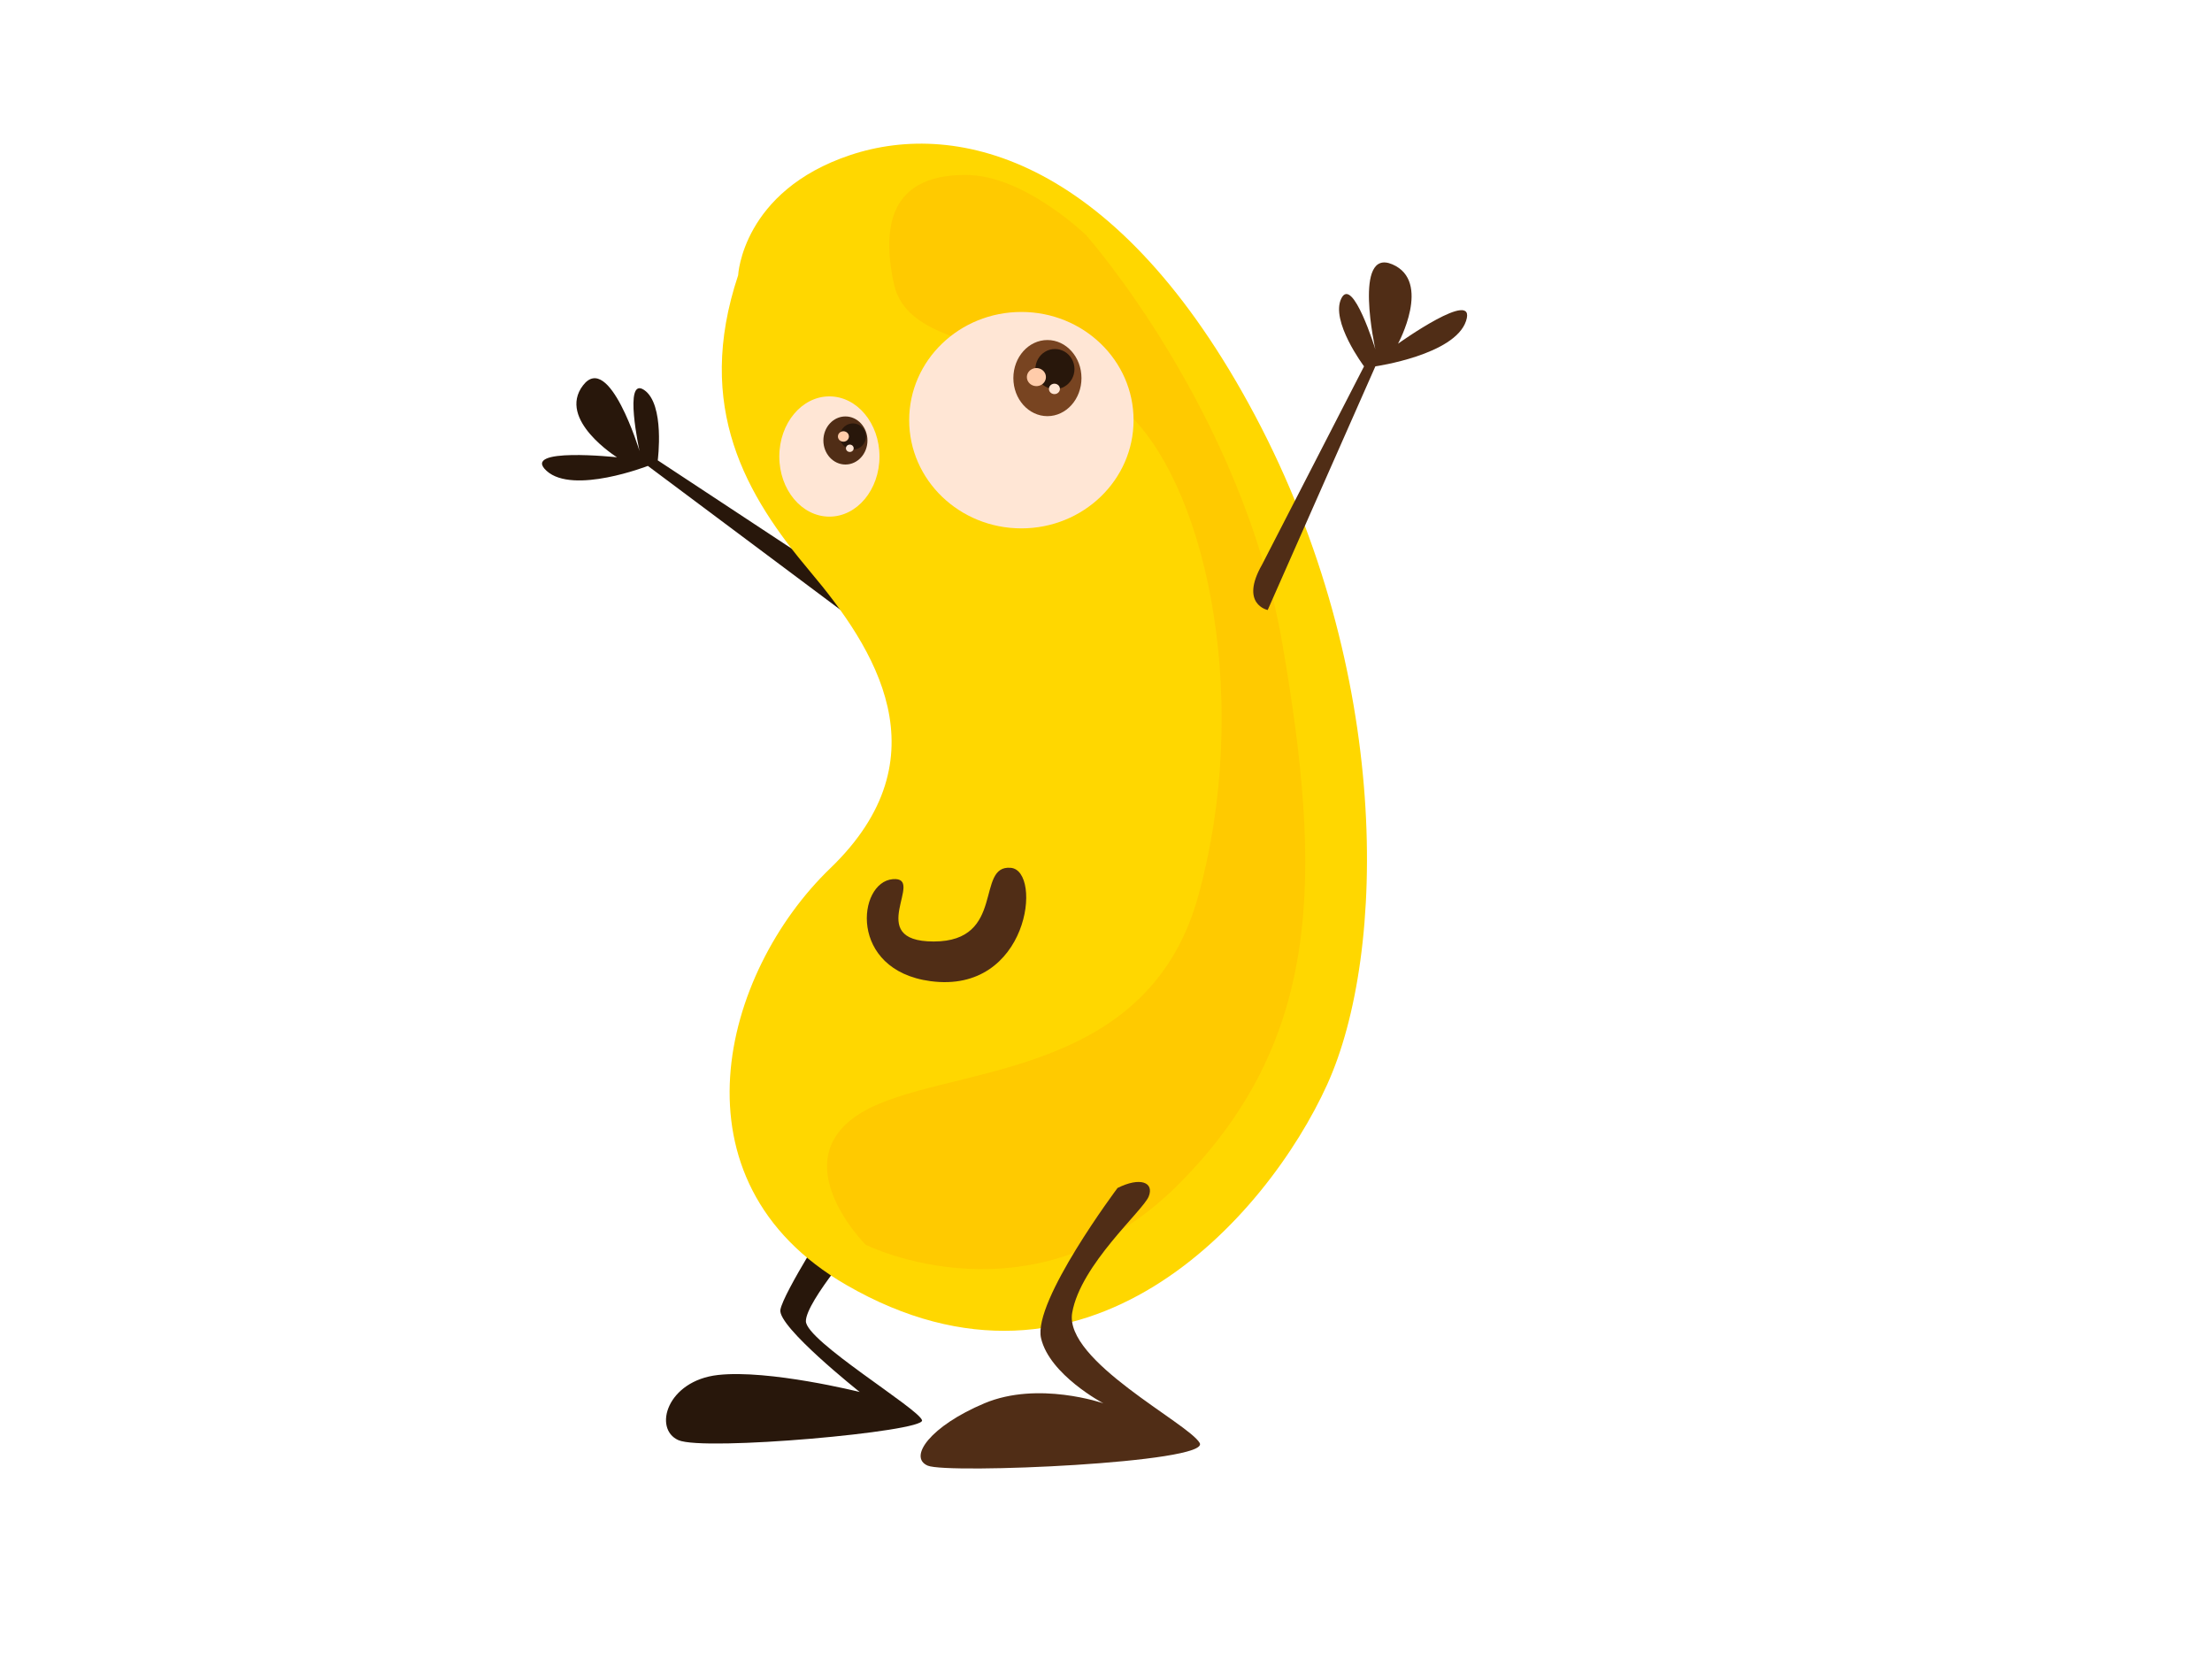 <?xml version="1.0"?><svg width="640" height="480" xmlns="http://www.w3.org/2000/svg">
 <title>yellow bean</title>
 <defs>
  <filter id="filter3663">
   <feGaussianBlur id="feGaussianBlur3665" stdDeviation="4.675"/>
  </filter>
 </defs>
 <g>
  <path fill="#28170b" fill-rule="evenodd" stroke-width="1px" id="path3773" d="m244.181,168.706l-53.874,-35.514c0,0 2.134,-16.255 -3.941,-20.36c-6.075,-4.105 -1.329,17.684 -1.329,17.684c0,0 -8.769,-28.931 -16.354,-19.013c-7.586,9.918 9.836,20.803 9.836,20.803c0,0 -28.045,-3.02 -20.36,3.941c7.685,6.962 29.292,-1.446 29.292,-1.446l61.739,46.137c0,0 6.338,-5.451 -5.008,-12.232z"/>
  <path fill="#28170b" fill-rule="evenodd" stroke-width="1px" id="path3769" d="m249.562,357.657c0,0 -16.395,18.854 -16.395,24.592c0,5.738 32.79,25.412 33.61,28.691c0.82,3.279 -63.12,9.017 -70.498,5.738c-7.378,-3.279 -3.279,-17.215 11.476,-18.854c14.755,-1.64 40.987,4.918 40.987,4.918c0,0 -23.773,-18.854 -22.953,-23.773c0.82,-4.918 15.575,-27.871 15.575,-27.871l8.197,6.558z"/>
  <path fill="#ffd700" fill-rule="evenodd" stroke-width="1px" id="path2849" d="m213.568,79.637c0,0 1.159,-24.345 32.46,-34.779c31.301,-10.434 77.673,1.159 117.089,75.354c39.416,74.195 38.257,155.345 20.867,193.602c-17.389,38.257 -69.825,97.999 -139.115,57.965c-52.168,-30.142 -35.938,-90.425 -4.637,-120.567c33.371,-32.135 12.752,-63.761 -5.796,-85.788c-18.549,-22.027 -33.62,-47.531 -20.867,-85.788z"/>
  <path opacity="0.635" fill="#ffb600" fill-rule="evenodd" stroke-width="1px" filter="url(#filter3663)" id="path2851" d="m314.223,68c0,0 45.213,51.009 56.806,118.248c11.592,67.239 11.592,114.77 -30.142,156.504c-41.735,41.735 -90.425,17.39 -90.425,17.39c0,0 -24.345,-24.346 -1.159,-38.257c23.186,-13.912 82.31,-8.115 97.38,-62.602c15.071,-54.487 3.478,-115.929 -19.708,-139.115c-23.185,-23.186 -63.761,-16.23 -68.398,-38.257c-4.637,-22.027 3.478,-31.301 20.867,-31.301c17.39,0 35.938,18.549 34.779,17.389l0,0z"/>
  <path fill="#ffe6d5" stroke-width="3.103" stroke-miterlimit="4" d="m254.46,132.082c0.003,9.607 -6.486,17.396 -14.491,17.396c-8.006,0 -14.494,-7.79 -14.491,-17.396c-0.003,-9.607 6.486,-17.396 14.491,-17.396c8.005,0 14.494,7.79 14.491,17.396z" id="path3667"/>
  <path fill="#ffe6d5" stroke-width="3.103" stroke-miterlimit="4" d="m327.975,121.566c0.005,17.29 -14.529,31.309 -32.46,31.309c-17.93,0 -32.465,-14.019 -32.46,-31.309c-0.005,-17.29 14.53,-31.309 32.46,-31.309c17.931,0 32.465,14.019 32.46,31.309z" id="path3669"/>
  <path fill="#784421" stroke-width="3.103" stroke-miterlimit="4" d="m312.905,109.393c0,6.082 -4.412,11.013 -9.854,11.013c-5.442,0 -9.854,-4.931 -9.854,-11.013c0,-6.082 4.412,-11.013 9.854,-11.013c5.442,0 9.854,4.931 9.854,11.013z" id="path3671"/>
  <path fill="#502d16" stroke-width="3.103" stroke-miterlimit="4" d="m250.982,127.444c0,3.842 -2.855,6.956 -6.376,6.956c-3.521,0 -6.376,-3.114 -6.376,-6.956c0,-3.842 2.855,-6.956 6.376,-6.956c3.521,0 6.376,3.114 6.376,6.956z" id="path3673"/>
  <path fill="#28170b" stroke-width="3.103" stroke-miterlimit="4" d="m310.876,106.785c0.003,2.073 -1.074,3.99 -2.823,5.027c-1.75,1.037 -3.907,1.037 -5.656,0c-1.75,-1.037 -2.826,-2.954 -2.823,-5.027c-0.003,-2.073 1.073,-3.99 2.823,-5.027c1.75,-1.037 3.907,-1.037 5.656,0c1.75,1.037 2.826,2.954 2.823,5.027z" id="path3675"/>
  <path fill="#28170b" stroke-width="3.103" stroke-miterlimit="4" d="m250.547,126.285c0.002,1.347 -0.716,2.593 -1.882,3.268c-1.167,0.674 -2.604,0.674 -3.771,0c-1.167,-0.674 -1.884,-1.92 -1.882,-3.268c-0.002,-1.347 0.716,-2.593 1.882,-3.268c1.167,-0.674 2.604,-0.674 3.771,0c1.167,0.674 1.884,1.92 1.882,3.268z" id="path3677"/>
  <path fill="#ffccaa" stroke-width="3.103" stroke-miterlimit="4" d="m302.616,109.103c0.001,0.933 -0.523,1.795 -1.375,2.262c-0.852,0.467 -1.903,0.467 -2.756,0c-0.852,-0.467 -1.377,-1.329 -1.375,-2.262c-0.001,-0.933 0.523,-1.795 1.375,-2.262c0.852,-0.467 1.903,-0.467 2.756,0c0.853,0.467 1.377,1.329 1.375,2.262z" id="path3679"/>
  <path fill="#ffe6d5" stroke-width="3.103" stroke-miterlimit="4" d="m306.673,112.52c0.001,0.54 -0.303,1.039 -0.796,1.31c-0.494,0.27 -1.102,0.27 -1.595,0c-0.494,-0.27 -0.797,-0.77 -0.796,-1.31c-0.001,-0.54 0.303,-1.039 0.796,-1.31c0.494,-0.27 1.102,-0.27 1.595,0c0.494,0.27 0.797,0.77 0.796,1.31z" id="path3681"/>
  <path fill="#ffccaa" stroke-width="3.103" stroke-miterlimit="4" d="m245.62,126.285c0.001,0.54 -0.303,1.039 -0.796,1.31c-0.494,0.27 -1.102,0.27 -1.595,0c-0.494,-0.27 -0.797,-0.77 -0.796,-1.31c-0.001,-0.54 0.303,-1.039 0.796,-1.31c0.494,-0.27 1.102,-0.27 1.595,0c0.494,0.27 0.797,0.77 0.796,1.31z" id="path3683"/>
  <path fill="#ffe6d5" stroke-width="3.103" stroke-miterlimit="4" d="m246.997,129.702c0.001,0.38 -0.213,0.732 -0.561,0.923c-0.348,0.19 -0.776,0.19 -1.124,0c-0.348,-0.19 -0.562,-0.542 -0.561,-0.923c-0.001,-0.381 0.213,-0.732 0.561,-0.923c0.348,-0.19 0.776,-0.19 1.124,0c0.348,0.19 0.562,0.542 0.561,0.923z" id="path3685"/>
  <path fill="#502d16" fill-rule="evenodd" stroke-width="1px" id="path3765" d="m258.309,254.369c9.792,-0.82 -8.682,18.034 11.842,18.034c20.98,0 11.954,-22.266 22.318,-21.313c9.265,0.852 5.228,36.58 -23.229,32.79c-23.847,-3.176 -21.178,-28.653 -10.931,-29.511z"/>
  <path fill="#502d16" fill-rule="evenodd" stroke-width="1px" id="path3767" d="m323.339,343.722c0,0 -24.592,32.79 -22.133,43.446c2.459,10.657 18.034,18.854 18.034,18.854c0,0 -18.854,-6.558 -34.429,0c-15.575,6.558 -22.133,15.575 -16.395,18.034c5.738,2.459 81.974,-0.82 78.695,-6.558c-3.279,-5.738 -39.348,-23.773 -36.888,-37.708c2.459,-13.936 20.494,-29.511 22.133,-33.61c1.64,-4.099 -2.459,-5.738 -9.017,-2.459z"/>
  <path fill="#502d16" fill-rule="evenodd" stroke-width="1px" id="path3771" d="m365.146,163.378l29.511,-57.382c0,0 -9.837,-13.116 -6.558,-19.674c3.279,-6.558 9.837,14.755 9.837,14.755c0,0 -6.558,-29.511 4.918,-24.592c11.477,4.919 1.64,22.953 1.64,22.953c0,0 22.953,-16.395 19.674,-6.558c-3.279,9.837 -26.232,13.116 -26.232,13.116l-31.151,70.498c0,0 -8.197,-1.64 -1.639,-13.116l0,0z"/>
  <title>Layer 1</title>
 </g>
</svg>
